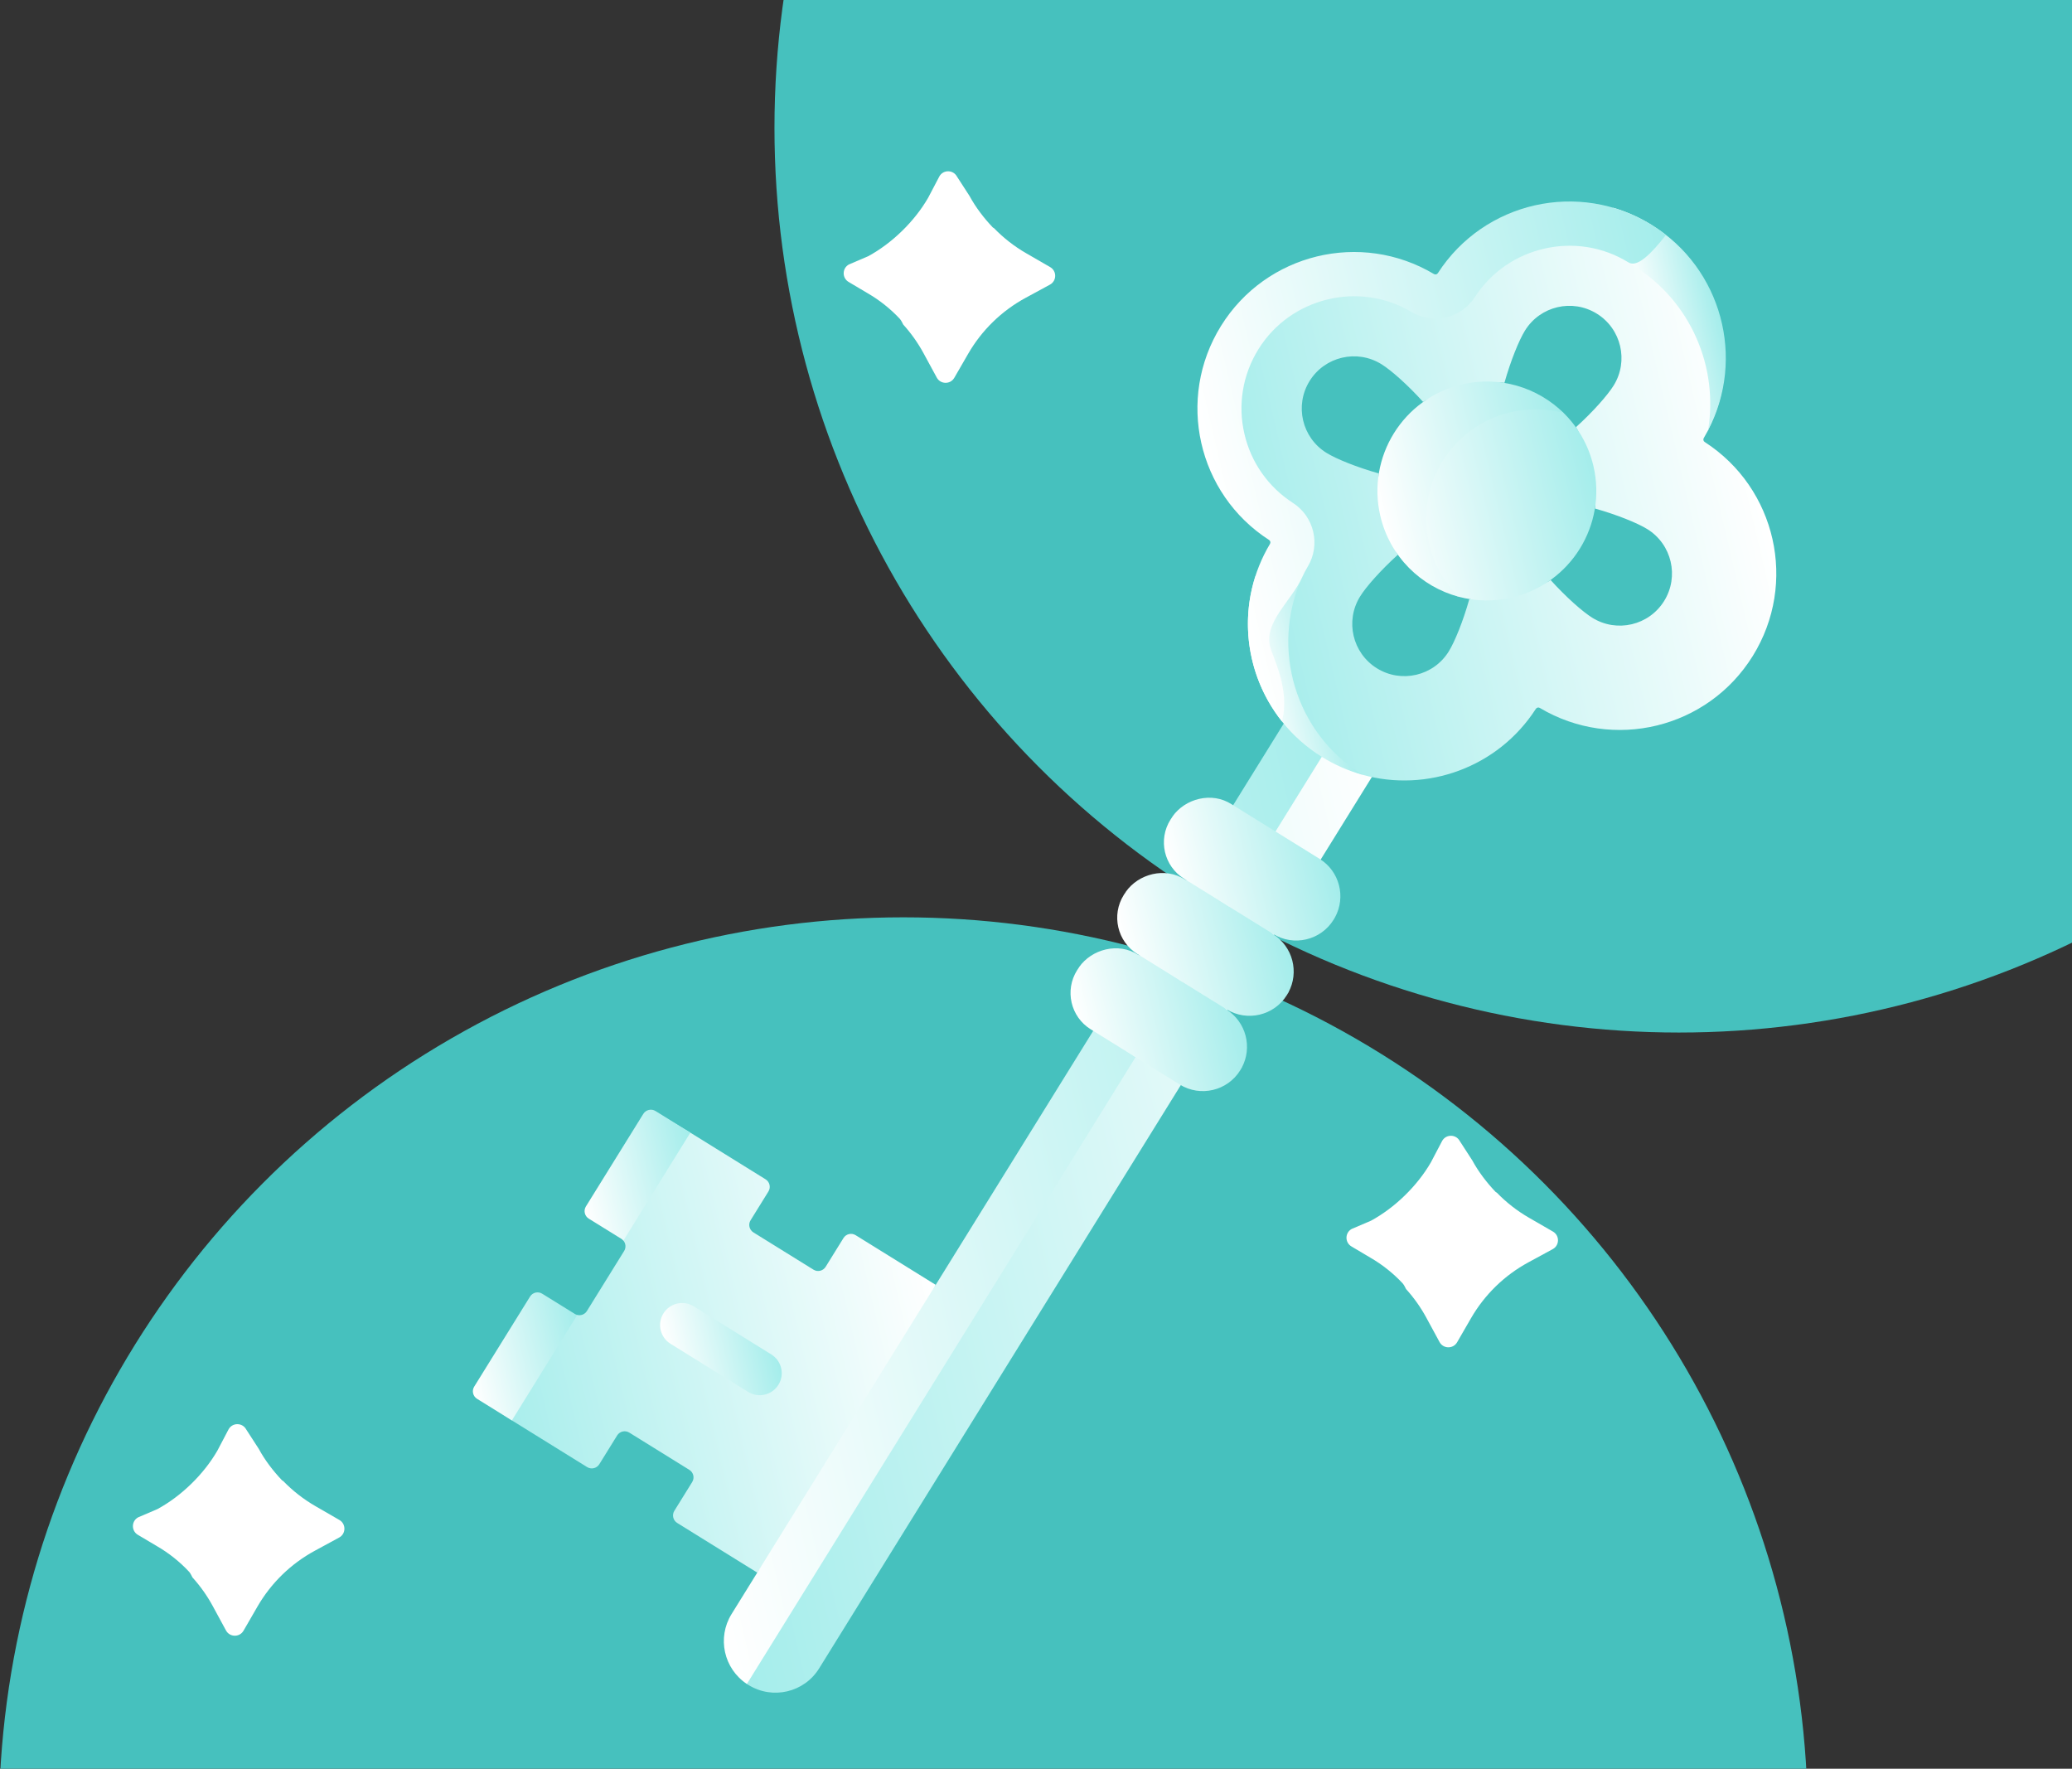 <svg width="546" height="466" viewBox="0 0 546 466" fill="none" xmlns="http://www.w3.org/2000/svg">
<rect x="0" y="0" width="546" height="466" fill="#333333" stroke="none"/>
<g clip-path="url(#clip0_11228_17292)">
<circle cx="442.433" cy="33.685" r="238.35" fill="#46C1BE"/>
<circle cx="238.047" cy="480.031" r="238.35" fill="#46C1BE"/>
<path d="M154.829 317.751L169.601 293.735C170.279 292.643 171.714 292.306 172.806 292.984L181.918 298.411L201.74 310.705C202.832 311.382 203.169 312.817 202.491 313.91L197.789 321.492C197.111 322.584 197.448 324.019 198.54 324.696L214.363 334.51C215.455 335.188 216.89 334.851 217.568 333.759L222.27 326.177C222.948 325.085 224.383 324.748 225.475 325.426L246.572 338.51L227.525 378.028L199.549 414.328L178.452 401.243C177.36 400.566 177.023 399.131 177.701 398.039L182.403 390.457C183.081 389.364 182.744 387.929 181.652 387.252L165.829 377.438C164.737 376.761 163.302 377.097 162.624 378.189L157.922 385.772C157.244 386.864 155.809 387.2 154.717 386.523L134.891 374.226L126.159 368.426C125.067 367.749 124.731 366.314 125.408 365.222L139.701 341.978C140.379 340.885 141.814 340.549 142.906 341.226L151.183 346.467C151.388 346.594 152.096 346.433 152.096 346.433C153.057 346.682 154.107 346.293 154.657 345.406L164.471 329.583C165.03 328.681 164.899 327.546 164.222 326.796C164.222 326.796 164.038 326.298 163.847 326.179L155.581 320.954C154.488 320.279 154.152 318.844 154.829 317.751Z" fill="url(#paint0_linear_11228_17292)"/>
<path d="M164.274 326.858L181.917 298.413L172.733 292.71C171.637 292.037 170.205 292.373 169.522 293.463L154.393 317.856C153.72 318.952 154.056 320.384 155.146 321.067L163.722 326.38C163.936 326.512 164.119 326.672 164.274 326.858Z" fill="url(#paint1_linear_11228_17292)"/>
<path d="M134.889 374.227L152.127 346.441C151.899 346.383 151.668 346.29 151.454 346.158L142.878 340.845C141.788 340.163 140.356 340.498 139.675 341.596L124.956 365.329C124.281 366.417 124.618 367.857 125.707 368.532L134.889 374.227Z" fill="url(#paint2_linear_11228_17292)"/>
<path d="M205.842 360.454C205.503 359.008 204.612 357.69 203.249 356.845L182.812 344.168C180.087 342.478 176.507 343.317 174.818 346.042C173.128 348.768 173.967 352.346 176.692 354.036L197.13 366.713C199.855 368.403 203.434 367.564 205.123 364.839C205.968 363.477 206.181 361.9 205.842 360.454Z" fill="url(#paint3_linear_11228_17292)"/>
<path d="M197.138 443.872L197.231 443.929C203.577 447.866 211.913 445.912 215.849 439.565L364.92 199.207L342.776 185.472L193.704 425.831C189.981 431.833 190.774 438.898 196.322 443.054C196.539 443.216 196.814 443.665 196.814 443.665C196.92 443.734 197.028 443.804 197.138 443.872Z" fill="url(#paint4_linear_11228_17292)"/>
<path d="M196.813 443.664L353.007 191.822L341.843 184.898L192.774 425.251C188.908 431.484 190.726 439.644 196.813 443.664Z" fill="url(#paint5_linear_11228_17292)"/>
<path d="M378.036 72.935C378.395 73.148 378.851 73.041 379.078 72.691C391.236 53.845 415.133 48.722 434.27 60.591C452.421 71.849 459.7 93.554 450.512 112.34C450.354 112.663 450.114 113.354 450.114 113.354C449.753 114.045 449.371 114.73 448.967 115.408C448.754 115.767 448.861 116.224 449.211 116.45C468.057 128.608 473.754 153.678 461.884 172.816C450.014 191.953 425.025 197.991 405.758 186.512C405.4 186.299 404.943 186.406 404.717 186.756C394.715 202.257 375.979 208.862 358.994 204.113C358.994 204.113 357.843 203.678 357.276 203.492C354.207 202.488 351.554 200.711 348.688 198.933C329.551 187.064 323.968 161.835 335.446 142.568C335.659 142.21 335.4 142.133 335.049 141.907C316.843 130.16 312.395 102.777 322.793 86.011C334.662 66.874 358.769 61.456 378.036 72.935ZM349.531 119.304C352.113 120.905 357.515 123.094 363.32 124.73C362.712 128.485 366.992 134.419 366.992 134.419C366.992 134.419 366.131 143.067 368.344 146.16C363.87 150.206 360.003 154.567 358.402 157.149C354.402 163.599 356.388 172.071 362.838 176.072C369.288 180.072 377.76 178.086 381.76 171.636C383.362 169.054 385.549 163.653 387.187 157.847C390.941 158.455 397.779 154.812 397.779 154.812C397.779 154.812 405.523 155.037 408.616 152.824C412.662 157.297 417.023 161.164 419.605 162.765C426.055 166.765 434.527 164.779 438.528 158.329C442.528 151.879 440.542 143.407 434.092 139.407C431.51 137.806 426.108 135.617 420.303 133.981C420.911 130.226 417.064 123.436 417.064 123.436C417.064 123.436 417.493 115.644 415.28 112.551C419.753 108.505 423.62 104.144 425.221 101.562C429.221 95.112 427.235 86.64 420.785 82.639C414.335 78.639 405.863 80.625 401.863 87.075C400.262 89.657 398.074 95.059 396.437 100.864C393.021 100.311 386.717 103.675 386.717 103.675C386.717 103.675 378.379 103.474 375.007 105.887C370.961 101.414 366.6 97.547 364.018 95.946C357.568 91.946 349.096 93.932 345.096 100.382C341.095 106.832 343.08 115.304 349.531 119.304Z" fill="url(#paint6_linear_11228_17292)"/>
<path d="M359.029 204.118L358.983 204.089C341.232 193.08 334.748 170.779 343.073 152.226C343.36 151.587 337.424 151.666 330.806 151.826C325.158 169.417 331.938 189.248 348.349 199.426C351.754 201.538 355.355 203.095 359.029 204.118Z" fill="url(#paint7_linear_11228_17292)"/>
<path d="M450.093 113.393C460.016 94.434 453.747 70.739 435.27 59.28C432.005 57.254 428.565 55.739 425.042 54.72C426.816 61.269 428.845 68.975 429.148 69.15C429.58 69.399 429.991 69.692 430.419 69.958C445.62 79.386 452.863 96.786 450.093 113.393Z" fill="url(#paint8_linear_11228_17292)"/>
<path d="M337.806 190.059C340.047 181.575 335.328 173.119 334.648 170.218C333.147 163.814 340.4 158.141 343.073 152.226C343.533 151.208 344.053 150.21 344.632 149.238C346.28 146.466 346.782 143.216 346.047 140.08C345.312 136.945 343.418 134.256 340.71 132.506C334.237 128.33 329.699 121.896 327.938 114.382C326.132 106.68 327.436 98.741 331.608 92.015C340.061 78.386 358.148 73.971 371.918 82.177C377.673 85.598 385.023 83.883 388.665 78.251C397.354 64.781 415.518 60.698 429.148 69.151C431.39 70.541 435.055 66.979 439.007 61.894C437.827 60.962 436.582 60.094 435.27 59.28C416.133 47.411 391.065 53.112 378.903 71.952C378.676 72.307 378.224 72.413 377.863 72.196C358.596 60.723 333.606 66.756 321.737 85.893C309.868 105.03 315.562 130.1 334.409 142.26C334.764 142.487 334.872 142.946 334.653 143.3C325.66 158.392 327.421 176.997 337.806 190.059Z" fill="url(#paint9_linear_11228_17292)"/>
<path d="M398.392 157.43C393.62 158.549 388.847 158.411 384.42 157.234C384.42 157.234 382.875 156.527 382.183 156.284C373.187 153.137 366.835 145.725 364.498 135.758C360.864 120.253 369.959 105.913 385.464 102.278C394.57 100.144 403.268 101.725 409.972 107.242C410.627 107.781 412.044 108.806 412.044 108.806C415.803 112.499 418.594 117.265 419.886 122.775C423.519 138.28 413.897 153.796 398.392 157.43Z" fill="url(#paint10_linear_11228_17292)"/>
<path d="M384.421 157.233C380.669 153.541 377.876 148.768 376.584 143.259C372.95 127.756 382.575 112.237 398.078 108.603C402.848 107.485 407.617 107.625 412.045 108.806C405.226 102.103 395.223 98.936 385.23 101.279C369.727 104.913 360.102 120.431 363.736 135.934C366.253 146.673 374.459 154.591 384.421 157.233Z" fill="url(#paint11_linear_11228_17292)"/>
<path d="M287.932 270.996L299.244 278.52L310.86 285.724C316.3 289.098 323.445 287.423 326.818 281.984L326.868 281.904C326.982 281.72 327.09 281.535 327.193 281.347C327.193 281.347 327.159 280.398 327.306 280.053C329.512 274.878 327.53 269.105 322.602 266.049L300.309 252.497C295.457 249.361 287.805 250.11 284.419 255.578C281.046 261.019 282.493 267.622 287.932 270.996Z" fill="url(#paint12_linear_11228_17292)"/>
<path d="M304.516 270.019L299.244 278.519L288.08 271.595L287.419 271.185C282.106 267.889 280.504 260.901 283.835 255.611C284.206 255.022 283.908 255.473 284.377 254.8L284.364 254.792C287.636 250.114 294.691 248.135 299.975 251.586L314.477 256.451L323.131 265.948C328.378 269.202 330.118 275.987 327.192 281.348L307.713 269.27C306.623 268.594 305.191 268.929 304.516 270.019Z" fill="url(#paint13_linear_11228_17292)"/>
<path d="M300.234 251.16L311.546 258.684L323.163 265.888C328.602 269.262 335.747 267.587 339.121 262.148L339.17 262.068C339.284 261.884 339.392 261.699 339.495 261.511C339.495 261.511 339.461 260.562 339.608 260.217C341.814 255.042 339.832 249.269 334.904 246.213L312.612 232.661C307.759 229.525 300.107 230.274 296.721 235.742C293.348 241.184 294.795 247.786 300.234 251.16Z" fill="url(#paint14_linear_11228_17292)"/>
<path d="M316.818 250.184L311.547 258.683L300.383 251.759L299.721 251.349C294.409 248.053 292.807 241.065 296.137 235.775C296.509 235.186 296.211 235.637 296.68 234.964L296.667 234.956C299.939 230.278 306.994 228.299 312.278 231.75L326.78 236.616L335.434 246.112C340.681 249.366 342.42 256.151 339.495 261.512L320.016 249.434C318.926 248.758 317.494 249.094 316.818 250.184Z" fill="url(#paint15_linear_11228_17292)"/>
<path d="M312.537 231.324L323.848 238.848L335.465 246.053C340.904 249.427 348.049 247.752 351.423 242.312L351.472 242.232C351.586 242.049 351.695 241.864 351.797 241.676C351.797 241.676 351.763 240.726 351.91 240.381C354.116 235.206 352.134 229.434 347.206 226.377L324.914 212.825C320.061 209.69 312.409 210.439 309.023 215.907C305.65 221.348 307.096 227.951 312.537 231.324Z" fill="url(#paint16_linear_11228_17292)"/>
<path d="M329.121 230.348L323.849 238.847L312.685 231.923L312.024 231.513C306.711 228.218 305.109 221.229 308.44 215.939C308.811 215.35 308.513 215.801 308.982 215.129L308.969 215.121C312.241 210.442 319.296 208.464 324.58 211.914L347.736 226.276C352.983 229.53 354.723 236.316 351.797 241.677L332.318 229.598C331.228 228.922 329.796 229.258 329.121 230.348Z" fill="url(#paint17_linear_11228_17292)"/>
<path d="M247.547 46.452L244.57 52.124C240.985 58.331 235.075 64.088 228.776 67.506L223.708 69.671C221.888 70.659 221.854 73.258 223.647 74.294L228.647 77.262C231.749 79.053 234.682 81.381 237.156 84.045C237.486 84.4 238.01 85.502 238.01 85.502C240.077 87.785 241.875 90.316 243.358 93.047L246.848 99.476C247.836 101.296 250.435 101.33 251.471 99.537L255.129 93.203C258.713 86.996 263.944 81.901 270.242 78.483L276.671 74.993C278.491 74.005 278.525 71.406 276.732 70.37L270.397 66.712C267.267 64.905 264.42 62.678 261.928 60.108C261.928 60.108 261.692 59.996 261.611 59.912C259.265 57.448 257.11 54.629 255.471 51.611L252.17 46.513C251.182 44.693 248.583 44.659 247.547 46.452Z" fill="white"/>
<path d="M380.042 300.558L377.064 306.23C373.48 312.436 367.569 318.193 361.271 321.612L356.202 323.776C354.383 324.764 354.348 327.363 356.141 328.399L361.142 331.368C364.244 333.159 367.177 335.487 369.651 338.151C369.981 338.505 370.505 339.608 370.505 339.608C372.572 341.89 374.37 344.421 375.853 347.153L379.342 353.582C380.33 355.401 382.93 355.436 383.965 353.643L387.623 347.308C391.208 341.101 396.438 336.007 402.737 332.588L409.166 329.099C410.985 328.111 411.02 325.511 409.227 324.476L402.892 320.818C399.762 319.01 396.915 316.784 394.423 314.213C394.423 314.213 394.187 314.102 394.106 314.017C391.759 311.553 389.604 308.735 387.966 305.716L384.665 300.619C383.677 298.799 381.078 298.765 380.042 300.558Z" fill="white"/>
<path d="M60.251 376.54L57.273 382.212C53.689 388.418 47.778 394.175 41.48 397.594L36.411 399.758C34.592 400.746 34.557 403.346 36.35 404.381L41.351 407.35C44.453 409.141 47.386 411.469 49.86 414.133C50.19 414.488 50.714 415.59 50.714 415.59C52.781 417.872 54.579 420.403 56.062 423.135L59.551 429.564C60.539 431.384 63.139 431.418 64.174 429.625L67.832 423.29C71.417 417.083 76.647 411.989 82.946 408.571L89.375 405.081C91.194 404.093 91.228 401.494 89.436 400.458L83.101 396.8C79.971 394.992 77.124 392.766 74.632 390.195C74.632 390.195 74.395 390.084 74.315 390C71.968 387.535 69.813 384.717 68.175 381.698L64.874 376.601C63.886 374.781 61.287 374.747 60.251 376.54Z" fill="white"/>
</g>
<defs>
<linearGradient id="paint0_linear_11228_17292" x1="246.714" y1="339.116" x2="125.262" y2="367.585" gradientUnits="userSpaceOnUse">
<stop stop-color="white"/>
<stop offset="1" stop-color="#A4EDEB"/>
</linearGradient>
<linearGradient id="paint1_linear_11228_17292" x1="183.668" y1="305.881" x2="152.596" y2="313.164" gradientUnits="userSpaceOnUse">
<stop stop-color="#A4EDEB"/>
<stop offset="1" stop-color="white"/>
</linearGradient>
<linearGradient id="paint2_linear_11228_17292" x1="153.825" y1="353.682" x2="123.21" y2="360.858" gradientUnits="userSpaceOnUse">
<stop stop-color="#A4EDEB"/>
<stop offset="1" stop-color="white"/>
</linearGradient>
<linearGradient id="paint3_linear_11228_17292" x1="203.902" y1="352.175" x2="176.04" y2="358.706" gradientUnits="userSpaceOnUse">
<stop stop-color="#A4EDEB"/>
<stop offset="1" stop-color="white"/>
</linearGradient>
<linearGradient id="paint4_linear_11228_17292" x1="386.091" y1="289.523" x2="169.268" y2="340.348" gradientUnits="userSpaceOnUse">
<stop stop-color="white"/>
<stop offset="1" stop-color="#A4EDEB"/>
</linearGradient>
<linearGradient id="paint5_linear_11228_17292" x1="375.859" y1="289.309" x2="168.249" y2="337.975" gradientUnits="userSpaceOnUse">
<stop stop-color="#A4EDEB"/>
<stop offset="1" stop-color="white"/>
</linearGradient>
<linearGradient id="paint6_linear_11228_17292" x1="460.398" y1="113.564" x2="324.024" y2="145.531" gradientUnits="userSpaceOnUse">
<stop stop-color="white"/>
<stop offset="1" stop-color="#A4EDEB"/>
</linearGradient>
<linearGradient id="paint7_linear_11228_17292" x1="352.485" y1="176.198" x2="331.647" y2="181.083" gradientUnits="userSpaceOnUse">
<stop stop-color="#A4EDEB"/>
<stop offset="1" stop-color="white"/>
</linearGradient>
<linearGradient id="paint8_linear_11228_17292" x1="452.653" y1="80.52" x2="432.213" y2="85.312" gradientUnits="userSpaceOnUse">
<stop stop-color="#A4EDEB"/>
<stop offset="1" stop-color="white"/>
</linearGradient>
<linearGradient id="paint9_linear_11228_17292" x1="448.845" y1="103.864" x2="320.593" y2="133.927" gradientUnits="userSpaceOnUse">
<stop stop-color="#A4EDEB"/>
<stop offset="1" stop-color="white"/>
</linearGradient>
<linearGradient id="paint10_linear_11228_17292" x1="420.003" y1="123.273" x2="364.615" y2="136.257" gradientUnits="userSpaceOnUse">
<stop stop-color="#A4EDEB"/>
<stop offset="1" stop-color="white"/>
</linearGradient>
<linearGradient id="paint11_linear_11228_17292" x1="415.171" y1="122.143" x2="363.351" y2="134.29" gradientUnits="userSpaceOnUse">
<stop stop-color="#A4EDEB"/>
<stop offset="1" stop-color="white"/>
</linearGradient>
<linearGradient id="paint12_linear_11228_17292" x1="325.806" y1="264.261" x2="285.151" y2="273.791" gradientUnits="userSpaceOnUse">
<stop stop-color="#A4EDEB"/>
<stop offset="1" stop-color="white"/>
</linearGradient>
<linearGradient id="paint13_linear_11228_17292" x1="325.664" y1="261.909" x2="284.143" y2="271.642" gradientUnits="userSpaceOnUse">
<stop stop-color="#A4EDEB"/>
<stop offset="1" stop-color="white"/>
</linearGradient>
<linearGradient id="paint14_linear_11228_17292" x1="338.109" y1="244.425" x2="297.453" y2="253.955" gradientUnits="userSpaceOnUse">
<stop stop-color="#A4EDEB"/>
<stop offset="1" stop-color="white"/>
</linearGradient>
<linearGradient id="paint15_linear_11228_17292" x1="337.967" y1="242.073" x2="296.445" y2="251.806" gradientUnits="userSpaceOnUse">
<stop stop-color="#A4EDEB"/>
<stop offset="1" stop-color="white"/>
</linearGradient>
<linearGradient id="paint16_linear_11228_17292" x1="350.411" y1="224.589" x2="309.755" y2="234.119" gradientUnits="userSpaceOnUse">
<stop stop-color="#A4EDEB"/>
<stop offset="1" stop-color="white"/>
</linearGradient>
<linearGradient id="paint17_linear_11228_17292" x1="350.269" y1="222.238" x2="308.748" y2="231.971" gradientUnits="userSpaceOnUse">
<stop stop-color="#A4EDEB"/>
<stop offset="1" stop-color="white"/>
</linearGradient>
<clipPath id="clip0_11228_17292">
<rect width="546" height="466" fill="white"/>
</clipPath>
</defs>
</svg>
